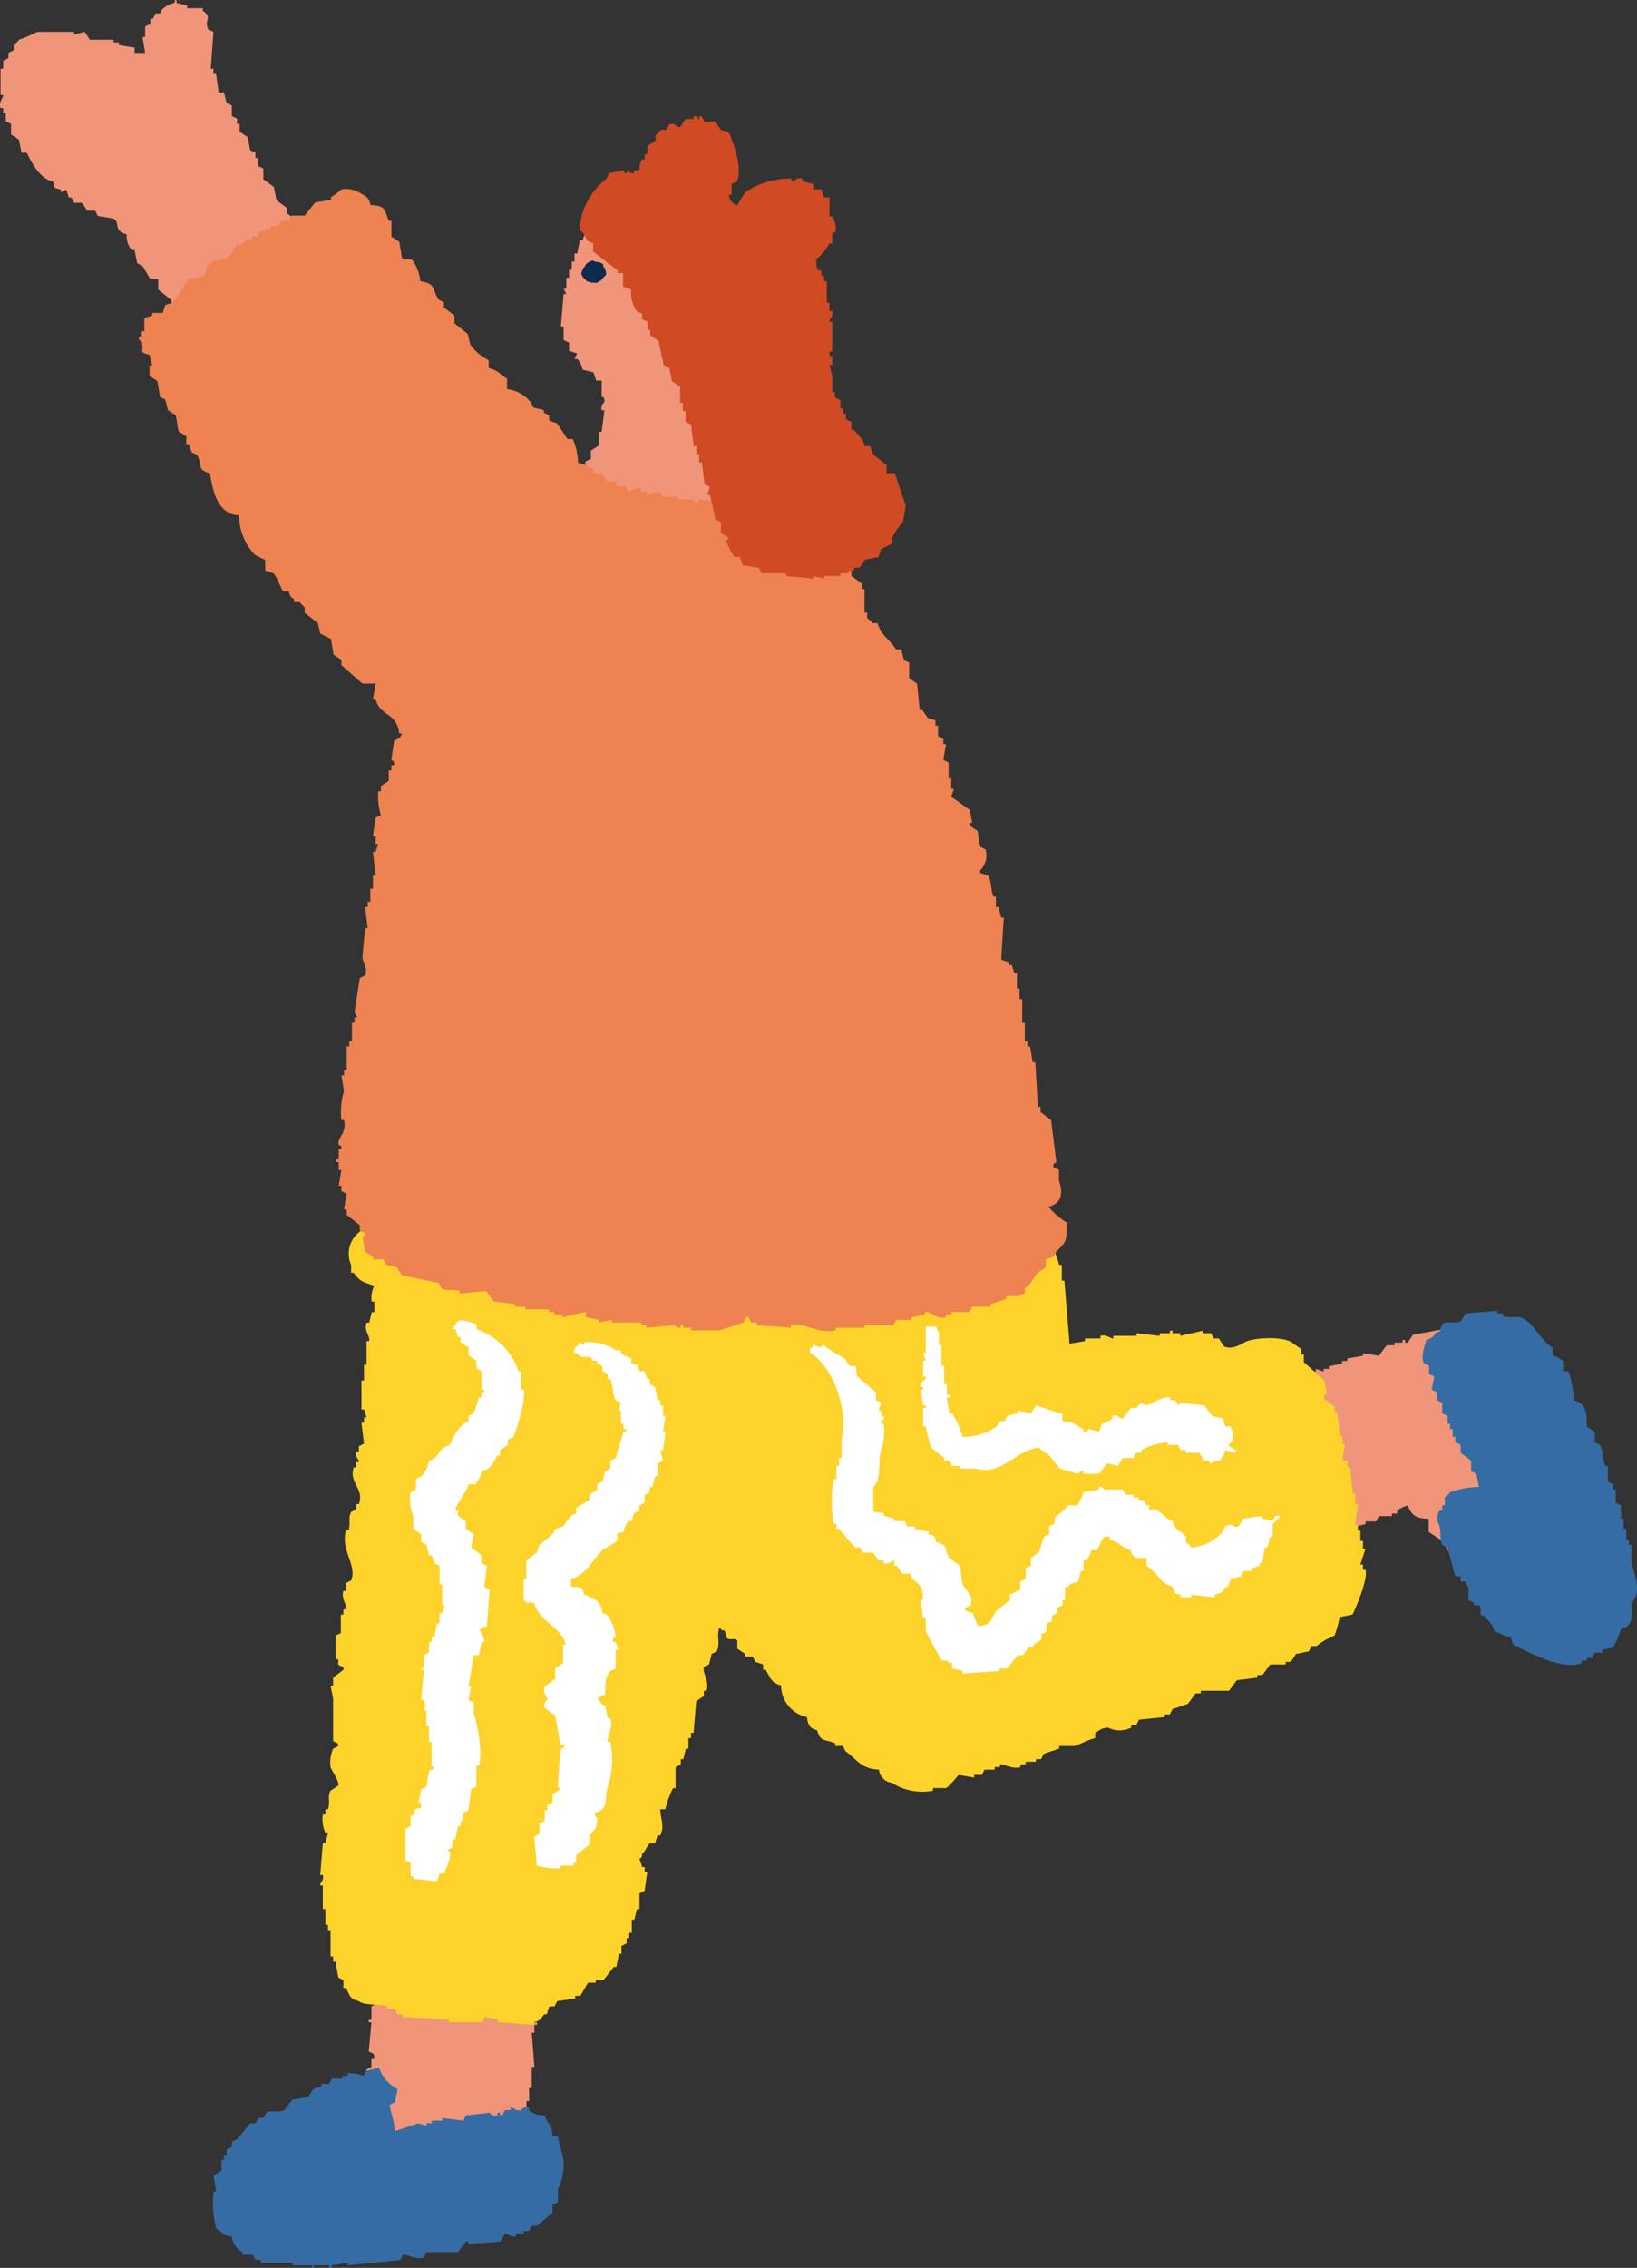 <svg xmlns="http://www.w3.org/2000/svg" xmlns:xlink="http://www.w3.org/1999/xlink" width="147.137" height="203.742" viewBox="0 0 147.137 203.742"><rect x="0" y="0" width="147.137" height="203.742" fill="#333333" stroke="none"/><defs><clipPath id="a"><rect width="147.137" height="203.742" fill="none"/></clipPath></defs><g clip-path="url(#a)"><path d="M148.2,265.6a9.582,9.582,0,0,0-4.488.945,11.661,11.661,0,0,0-1.181,2.126c-.756.2-.685.278-.708,1.181.84.578.061.5.472,1.181l.709.236.236.709c.534.7,1.092.227,1.417,1.417a6.277,6.277,0,0,1,1.889.708v.236h.473v.236h1.89l.236.472h.473v.236l1.417-.236v.236h1.654v-.236h.236v.236h.472v.236c.864.273,1.453-.344,1.89-.473l2.126.236v-.236h.472v-.236h1.182l.236-.473h.709v-.236c.268-.269.094,0,.236-.473l.708-.236.236-.709.473-.236v-.945l.472-.236v-1.417h.236v-.473h.236v-.708h.236l-.236-.945h.236v-1.889h.236v-1.181h.236v-1.89h.236q-.118-1.535-.236-3.071h.236v-.708h.236v-.236h-.236v-.473l-.472-.236V257.1h-.236v-.236c-.2-.082-.789-.155-.945-.236l-.236-.472h-.709v-.236h-.945v-.236h-.945v-.236h-1.182v-.236l-2.835-.236v-.236h-1.181V254.5l-.708.236s-.149-.324-.709-.236v.236h-.236V254.5a4.309,4.309,0,0,0-2.6,1.417h-.236c-.261.482.325.711.236.945l-.708.473v1.181h-.236v.236h.236l-.236,2.6c.07.2.586.006.472.709h-.236v.708l-.473.236.236,1.654h-.236l-.236.945" transform="translate(-115.521 -77.075)" fill="#f09579" fill-rule="evenodd"/><path d="M138.657,277.607l-.236-1.417.709-.473v-.945h.236V274.3h.236v-.473l.473-.236v-.472l.473-.236,1.181-1.417h.473c.078-.158.158-.315.236-.473h.473l.236-.473c.47-.285,1.088.054,1.654-.236l.708-.945,1.417-.236.473-.708.709-.236v-.236h.708l.236-.473h.945v-.236h.473v-.236a3.345,3.345,0,0,1,1.417.236l.236-.473,1.181-.236a3.386,3.386,0,0,0,1.654,1.89l-.236,1.181-.473.236c.083.717.425,1.445.473,2.363l2.126-.708.709.236v-.236h.473v-.236h.945v-.236l1.89.236.236-.473,2.126-.236a.628.628,0,0,0,.708.236v-.236h.236v.236c.391-.007.264-.362.473-.473h.472v-.236c.259-.063.42.357.945.236a.583.583,0,0,1,.709-.236v.236a1.936,1.936,0,0,0,1.417.473c.266.959.645.608.708,1.889h.473c.1.517.349,1.466.472,1.891a4.683,4.683,0,0,1-.472,2.834v1.181l-.473.236v.709l-1.417,1.181H167l-.236.473h-.473v.236h-.709v.236c-.491.156-.74-.321-.945-.236l-.473.708-2.835.236V282.1H161.1l-.708.945h-2.835l-.236.473c-.673.283-1.55-.345-1.89-.236l-.236.473-4.724.473v-.236l-1.417.236v.236h-.236v-.236H147.4v.236c-.334,0,.094-.186-.236-.236h-1.654v-.236h-2.835v-.236H142.2l-.237-.473h-.945v-.236a1.771,1.771,0,0,1-.945-1.417c-.993-.125-.768-.334-1.417-.708a9.314,9.314,0,0,1-.236-3.307Z" transform="translate(-119.224 -80.715)" fill="#366ca4" fill-rule="evenodd"/><path d="M17.323,177.233a1.568,1.568,0,0,0-.945.236v.236h-.709l-.236.472c-.28.178-1.021.2-1.181.473v.473h-.236c-.07.167.331.485.236.945a.6.6,0,0,0-.236.709l.473.236v1.182h.236v.708l.708.236c.086.112-.422.523-.236.945l.472.236v.945h.236v.473h.236v.473l.708.472v.945l.945.708v.945h.236c.269.268,0,.094.473.236l.236.708,3.071.236v-.236h.472v-.236h.473v-.236h.709v-.236h.472v-.236h.709v-.236l.945-.236v-.236h.945q.117-.236.236-.472h1.182v-.236h.472v-.236a2.027,2.027,0,0,1,.945-.473c.368.849.672,1.152,1.889,1.181v1.182l1.417.945.236.708h.709v.236h.472l.236.473h.945v.236h.709v.236h.236v-.236h.473v-.236h1.181c.009,0-.018-.145.472-.236l.236-.708h.709a9.371,9.371,0,0,0,.236-1.89H40l.236-1.417H40v-1.181h-.236a.4.4,0,0,1,.236-.473l-.236-.945h-.472c.33-1.672,0-1.7-.473-3.071v-.945h-.236v-.472h-.236v-.709h-.236q-.117-.59-.236-1.181l-.473-.236v-.945h-.236l-.236-.945-.945-.709a14.829,14.829,0,0,1-.473-1.89l-.708-.236v-1.182a2.9,2.9,0,0,0-2.126-.708l-.236-.473-2.6.473-.472.708h-.236v-.236H28.9v.236h-.709v.236H27.48l-.709.945-1.417-.236v.236l-1.417.236v.236h-.472v.236l-1.182.236v.236h-.472v.236l-.709-.236v.236H20.63v.236h-.709v.236h-.473v.236H18.74l-.236.473c-.8.444-.841-.346-1.181.945" transform="translate(97.16 -51.889)" fill="#f09579" fill-rule="evenodd"/><path d="M1.285,170.81h.236l.236-.708c.422-.3,1.184-.006,1.653-.236l.473-.708,2.835-.236v.236H7.19v.236c.721.255,1.343-.093,1.89.236,1.067.642,1.534,1.96,2.6,2.6v.708c.573.145.519.25.945.472v.945H13.1a8.2,8.2,0,0,1,.472,2.6c.887.231,1.06.66,1.181,1.654v.708l.709.473v.945l.473.236c.326.553.231,1.235.473,1.89h.236v1.417l.473.236v.473h.236v1.181l.473.236v1.18h.236v.945h.236v.945h.236v.473h.236V191.6c.285.943.97,2.716,0,3.543.059,1.336.135,2.108-.945,2.363a7.6,7.6,0,0,1-.709,1.654c-.3.122-.586.087-.945.236v.236h-.708l-.236.473h-.473v.236h-.472v.236c-1.828.686-4.809-1.038-6.142-1.654-.078-.236-.158-.473-.236-.709-.908-.116-.657-.291-1.417-.472-.2-.711-.556-.913-.945-1.418H5.3c-.227-.37.064-.686-.236-.945H4.592v-.236l-.473-.236v-1.18c-.012-.038-.146.047-.236-.473H3.41v-.473H2.938q-.354-1.3-.708-2.6l-.473-.236c-.3-.647.013-1.575-.473-2.126.069-.533.024-.619.236-.945h.236V186.4h.236v-.709c.027-.049.351-.241.473-.473a8.209,8.209,0,0,1,2.6-.472q-.117-.591-.236-1.182l-.472-.236v-.945l-.945-.708v-.709l-.472-.236v-.472H2.7v-.709H2.466v-.472H2.23v-.709l-.473-.236v-.945l-.473-.236v-.709l-.473-.236.236-1.182-.472-.236v-.709L.1,173.645c-.3-.691.149-1.676.236-2.126.669-.19.572-.288.945-.709" transform="translate(127.871 -51.16)" fill="#366ca4" fill-rule="evenodd"/><path d="M184.725,4.753h-.945V4.28l-1.417-.236V3.808h-.473V3.572h-2.126l-.473-.709-.945.236V2.863H175.04a13.93,13.93,0,0,1-1.654.709c-.156.275-.381.335-.473.473v.472l-.472.236v.473l-.473.236V6.17h-.236V8.532h.236c.009.288-.431.611-.236,1.182h.236v.472h.236v.709l.472.236v.945l.709.473.236,1.181h.473c.5,1.008,1.165,2.294,2.362,2.6.171.653.066.528.708.709v.236l.473-.236.236.708h.236l.236.473h.708l.473.708h.708l.236.473,1.417.236c.638.455-.038,1.091,1.181,1.417a1.9,1.9,0,0,0,.473,1.417h.236l.236,1.181.472.236.709,1.181h.708v.945l1.181.945v.236h.473l.236.473,1.181.236.236.473h.473v.236c1.042.4,1.4-.175,2.362,0a.416.416,0,0,0,.473.236V28.61l2.835-.472.236-.473h.708l.236-.473h.473l.236-.472h.236l.236-1.181.945-.473v-.473h.236l.236-1.417c-.032-.333-.207.1-.236-.236h.236V21.288l-.708-.236V19.871l-.945-.709v-.473l-.945-.708L196.3,16.8l-.945-.709v-.945l-.473-.236V14.2h-.236v-.472l-.472-.236-.236-1.181-.709-.473v-.708h-.236v-.473l-.472-.236V9.477l-.473-.236-.236-.945h-.473q-.117-.827-.236-1.654h-.236V6.17h-.236l.236-3.307-.473-.236c-.406-.933.46-1-.473-1.654V.737H188.5V.5l-.945-.236V.028c-.319-.1-.017.086-.236.236a2.4,2.4,0,0,0-1.181.709V1.21h-.473l-.236.472H185.2v.473l-.473.236v.945h-.236l.236,1.417" transform="translate(-171.683 0)" fill="#f09579" fill-rule="evenodd"/><path d="M113.242,28.915h-.489l-.244.729h-.245q-.121.608-.244,1.215h-.244v.729h-.245v.729h-.244v.729h-.244v.972H110.8l.245.486H110.8q-.122,1.458-.244,2.915h.244v1.215l.489.243V39.6l.733.243-.244.486h.244a1.917,1.917,0,0,1,.489.971l.977.243.245.729h.488v1.458s.31-.011.245.485a.7.7,0,0,0-.245.729h.245l-.245,1.943h-.244V48.1l-.733.486v.729l-.489.243v.972c-.282.9-.021.97,0,2.186l1.221.972v.243h.489v.243h.489l.244.485h.733v.243l1.465.243v.243h3.419v.243l4.886-.243c.369-.59.328-.157.733-.486.367-.3.131-.592.733-.972l-.244-.486h.244v-.486h.244V51.02l-.488-.243V49.562l-.733-.486V48.1h-.244v-.485c-.068-.111-.34-.217-.489-.486l.733-.486.245-.729h.489v-.243l.733-.486V44.7h.244v-.486l.489-.243v-.486h.244V43l.489-.243v-.486h.244l.245-1.7a5.21,5.21,0,0,0,.488-3.158h-.244v-.971l-.489-.243V34.016s-.162-.041-.244-.486h-.489a8.7,8.7,0,0,0-.489-1.7l-.733-.243q-.121-.365-.244-.729h-.489v-.243h-.244l-.245-.729H125.7l-.733-.972h-.489l-.244-.486-1.221-.243v-.243h-.733l-.245-.486h-.489v-.243h-.977v-.243h-1.221v-.243H119.1v.243h-.733v-.243l-.489.243a.676.676,0,0,0-.733-.243v.243h-.977v.243h-.733l-.244.486h-.977l-.244.486c-.638.441-.449-.263-.733.729" transform="translate(-60.141 -8.087)" fill="#f09579" fill-rule="evenodd"/><path d="M39.1,155.487a2.458,2.458,0,0,0-1.389,3.307v.708h.231c.618.839.805.795,1.852,1.181a2.275,2.275,0,0,0-.231,1.417H39.8v.945h-.231q-.116.472-.231.945H39.1c-.256.746.321,1.127.231,1.654H39.1v2.126h-.231v1.417H38.64v2.6h.231l.231.708h-.231v.473H38.64q.116.944.231,1.89l-.463.236v.473h-.231c-.185.535.291.664.231.945h-.231v.473h-.231c-.463,1.438.974,1.888.463,3.307h-.231v.472l-.463.236c-.294.508-.029.975-.231,1.654h-.231c-.517,1.767,1.023,3.137.463,4.488l-.463.236v.708H37.02c-.229.735.333,1.215.231,1.654H37.02v.473h-.231v1.654l-.463.236v2.126h.231v.473c.066.137.574.135.463.472l-.926.709v.708h-.231q.116.591.231,1.182v3.779c.053.151.554.116.463.473l-.463.236a3.139,3.139,0,0,0-.231,1.654c.08.269.81,1.29.694,1.654l-.694.473c-.3.5,0,1-.231,1.654H35.4v.472h-.231a3.041,3.041,0,0,0,.231,1.654h.231l-.231.945h-.231q-.116,1.417-.231,2.835h.231c.138.554-.269.641-.231.945h.231v2.126H35.4v1.417h.231v.473h.231v2.362h.231v.473h.231q.116.709.231,1.417l.463.236v.708h.231c.373.7.314.954,1.157,1.182.476.427,1.886.206,2.546.472v.236h.694l.231.473h.463v.236l4.165.236v.236h3.009c.077-.158.154-.314.231-.472l1.157.236v.236l3.24.236v-.236c.657-.178.564-.291.926-.708H55.3q.116-.354.231-.709H56c.077-.158.155-.314.231-.472l1.62-.236v-.236h.463l.694-1.181H59.7v-.236h.694l.926-1.181h.231q.115-.591.231-1.181h.231v-.709l.462-.236v-.472h.231v-.473h.231v-1.181h.231q.116-.473.231-.945h.231v-1.417l.463-.236q.116-.827.231-1.654H64.1v-.473h-.231q-.115-.355-.231-.708c.105-.236.187.054.231-.473.3-.234.443-.746.694-.945h.463l.231-.709h.231c.415-.809.062-1.387,0-2.362h.463a9.225,9.225,0,0,1,.694-1.89h.231v-1.89l.463-.236V203.2h.231q.115-.473.231-.945h.231v-.945h.231v-.473h.231q.115-1.417.231-2.835l.694-.472v-.473h.231c.292-.788-.388-1.655-.231-2.126l.463-.236.231-.945.463-.236c.35-.748-.05-1.317.231-2.126.263.2.034-.03.231.236h.231l.231.708c.337.231.7-.086.926.236v.709l.694.472v.236h.694l.231.473.694.236v.472h.231c.442.735.468,1.162,1.389,1.417a2.915,2.915,0,0,0,2.314,2.835c.13.741.225.99.926,1.182.284,1.074.671.78,1.619,1.181v.236h.694c.077.158.155.314.231.472,1.019.7,1.346,1.575,3.009,1.654a1.321,1.321,0,0,0,1.157,1.181,5.031,5.031,0,0,0,3.7.709V205.8h1.157c.3-.125,1.111-1.163,1.157-1.181l1.389.236v-.236h.694l.231-.473h.926v-.236h.463v-.236c.309-.081,1.171.481,1.851.236v-.236h.463v-.236h.926V203.2h.463l.231-.473,1.389-.473v-.236h1.389c.577-.188,1.2-.557,1.852-.709v-.473c.481-.258.409-.38,1.157-.472a2.282,2.282,0,0,0,2.082,0v-.236h.463l.231-.473,2.314-.236v-.236h.463l.231-.473,1.389-.473.694-.945h.463v-.236h2.545l.694-.945,1.852-.236v-.236h.463l.694-.945h1.389v-.236h.463l.463-.709,1.157-.236.231-.473h.462a6.317,6.317,0,0,1,1.62-.945,12.439,12.439,0,0,0,.463-1.654l1.157-.236c.25-.535,1.419-3.175,1.157-4.016h-.231v-.473h-.231l.463-1.417h-.231V183.6h-.231v-.945H128.2v-.473h-.231q.116-.944.231-1.889h-.231v-.945h-.231q-.116-1.181-.231-2.362h-.231v-.473l-.463-.236q.116-.709.231-1.417h-.231v-.709h-.231q-.115-1.063-.231-2.126h-.231v-.473l-.926-.709c-.172-.419.17-.363.231-.472q-.115-.591-.231-1.182l-1.851-1.653v-.709h-.231v-.473l-.694-.472c-.644-.656-3.149-.6-4.166-.236-.374.135-1.26.853-2.083.473l-.463-.709h-.463l-.231-.473h-.694V164.7l-2.083.472v-.236h-.694V164.7h-.231v.236h-.926v.236l-2.083-.236v.236h-2.082v.236c-.287.015-.586-.394-1.157-.236v.236h-1.389v.236l-1.389.236q-.231-2.835-.463-5.669h-.231v-1.417h-.231l-.463-1.417h-.231v-.709l-.694-.472v-1.182a2.064,2.064,0,0,0-1.389-1.889v-.236H97.192l-.232-.473H96.5v-.236h-.926v.236c-.514.082-1.093-.526-1.852-.236v.236h-.463v.236l-.694.236v.473h-.694v-.473c-.644-.167-1.089-.9-1.852-.709v.236h-.694v.236l-2.545.236-.231-.473h-.694v-.236H85.62v.236l-2.083-.236v.236a3.924,3.924,0,0,1-1.62-.236v.236h-.694l-.231.473c-.637.176-.528-.406-.694-.473H78.446v.236h-.463v.236l-1.389-.473v.236H75.9v.236h-.926v.236h-.463v.236c-.781.184-1.433-.89-2.546-.473v.236H71.5c-.18.108-.338.807-.694.708q-.115-.236-.231-.472h-.463v-.236h-.462v-.236H67.106c-.066-.016-.072-.3-.463-.236v.236H65.486v-.236l-1.389.236c-.289-.022-.752-.4-1.389-.236v.236H61.552v-.236H60.163v-.236h-.694v-.236l-1.389.236v-.236h-.463v-.236c-.781-.228-1.192.683-1.852.472v-.236l-.694-.236v-.236l-3.24-.236v.236h-.926v-.236h-.463v-.236h-.694V151c-.388-.086-.411.225-.463.236H48.36V151c-.4-.068-.393.22-.463.236H46.508c-.326-1.549-1.2-1.143-1.852-2.126l-1.851.945q-.232.708-.463,1.417l-1.62,1.417h-.694v.236c-.436.342-.561.638-.926.945Z" transform="translate(-6.152 -45.16)" fill="#fdd32b" fill-rule="evenodd"/><path d="M73.769,37.622v-.473h.236V35.969l.708-.236V35.5h.945l.236-.708.708-.236,1.417-2.126,1.417-.236c.23-1.859,1.327-1.119,2.363-1.89l.472-.945h.473l.472-.472h.473v-.236h.473l.236-.473h.473v-.236h.473V27.7h.708l.236-.473H87l.236-.473h1.181l.945-1.181,1.417-.236V25.1a4.806,4.806,0,0,0,.945-.708,2.5,2.5,0,0,1,1.89.473,1.1,1.1,0,0,1,.709.945c1.384.06,1.242.384,1.653,1.417h.236v1.417l.709.473.236,1.417c.239.31.6,0,.945.236a3.885,3.885,0,0,1,.709,1.889c1.433.19,1.049.754,1.653,1.654l.473.236v.473l.945.708v.709l1.182.945q.118.473.236.945a4.249,4.249,0,0,0,1.654,1.417v.709c.856.191,1.032.589,1.654.945v.945a3.222,3.222,0,0,1,2.126,1.182l.236.472.945.236v.236l.472.236v.472l.709.237.945,1.417h.473a5.591,5.591,0,0,1,.473,2.126,3.178,3.178,0,0,1,1.417.708V49.9h.708l.473.708h.708l.236.473h.709l.236.473c.291-.049.624-.433,1.181-.236v.236h.472v.236l1.182-.236.236.473h1.417v.236h1.418V52.5c.4.072.413-.223.472-.236l3.071.236.473.709,1.181-.236V52.74l.945.236.236.709c.463.088.473.236.473.236h1.417l.472.709h.709v.236l.708.237v.472a2.257,2.257,0,0,1,1.181.473v.472l.945.709.236.473.945.236.473.709h.236v.473l.945.708V60.3h.236v2.126h.236V62.9c.063.107.331.2.472.473h.473c.29,1.124,1.146,1.492,1.654,2.362h.472l.236.945.473.236V68.33l.708.473.236,2.363h.236l.473.708.708.236v.472h.236v.945l.473.236v.473h.236l-.236,1.417.472.236v1.417h.236v.945h.236l-.236.709,1.654,1.181.236,1.181h-.236v.236l.709.473c.079.472.157.945.236,1.417l.473.236a1.825,1.825,0,0,1-.473,1.889v.236l.709.236c.333.488.237,1.28.473,1.889h.236v.945h.236l.236.945h.236l-.236,3.779.709.236v.237h.236c.079.236.158.472.236.708h.236V96.2h.236v.945h.236v2.126h.236v1.654h.236v.472h.236l.236,1.417h.236l.236,4.016h.236v.472l.945.708.473,3.78c-.016.063-.372.068-.236.473l.473.236v.945c.372,1.113.266,2.061-.945,2.362a6.669,6.669,0,0,0,1.654,1.417c.006,1.745-.087,1.761-.945,2.6l-.236.473-.709.236v.709l-.708.472c-.462.488-.569,1.058-1.181,1.417v.473c-.489.092-.464.233-.473.236h-1.181v.237l-1.417.472v.236h-1.654l-.236.473h-1.654v.236h-.472v.236c-.844.266-1.36-.57-1.89-.472v.236l-1.181.236v.236h-1.417l-.236.473h-2.6v.236h-2.6v.236c-.982.276-2.435-.316-3.07-.472h-.945v.236l-3.071-.236V126.2h-.472c-.161-.079-.113-.556-.473-.473l-.236.473-2.126.708h-2.6v-.236h-.709v-.236h-.236v.236c-.491.007-.472-.236-.472-.236l-2.6.236v-.236h-.472V126.2h-2.6v-.236l-1.182.236v-.236l-1.181-.236v-.472l-2.126.472v-.236h-.709v-.236h-.473v-.236h-2.126v-.236h-.945v-.236l-1.89-.236-.709-.945-2.362.236v-.236c-.679-.208-1.141.059-1.654-.236l-.236-.472-3.307-.709-.473-.708-.945-.236-.236-.473h-.945V120.3l-.709-.473-.236-1.417h.236v-.236l-.473-.236v-.473l-1.181-.945v-.473h-.236l.236-1.417-.473-.236v-.473h-.236c.078-.472.158-.945.236-1.417h-.236v-.709h-.236v-.236h.236v-.945h.236v-.236c-.091-.148-.362-.019-.236-.472s.717-1,.472-1.891h-.236a6.549,6.549,0,0,1,.236-2.6L91.721,104h.236v-.473h.236V101.4h.236v-.472h.236V99.274H92.9V98.8h.236l-.236-.473q.236-1.534.472-3.071l.473-.236c.277-.672-.218-1.173-.236-1.654l.236-2.6h.236l-.236-1.89h.236v-.473h.236V87.227h.236V86.046h.236q-.117-1.063-.236-2.126h.236l.236-.709h-.236V82.5h-.236q.117-.826.236-1.653l.473-.236a6.029,6.029,0,0,1-.236-2.126h.236v-.472l.708-.473V76.6h.236v-.472h.236c.1-.39-.228-.43-.236-.473L96.445,74c.073-.139.655-.305.709-.709h-.236c-.227-1.943-1.7-1.5-2.126-3.071h-.236c.078-.473.158-.945.236-1.417H93.611l-1.89-1.654v-.473l-.708-.472-.236-1.418-.945-.472-.236-.945-1.181-.945v-.472l-.473-.473h-.473v-.236c-.347-.326-.313-.119-.472-.709h-.473c-.223-.139-.561-1.357-.945-1.654l-.709-.236V57.7l-.945-.473a5.37,5.37,0,0,1-1.417-3.543c-1.856-.062-2.367-2.119-2.6-3.78-1.278-.34-.63-.771-1.181-1.654l-.473-.236-.236-.708h-.236V46.6l-.708-.472-.236-1.417-.709-.473-.236-.945-.473-.236-.236-1.417-.709-.473V40.22h.236l-.236-.945c-1.078-.321-.439-.195-.708-1.181-.024-.088-.321-.054-.236-.472Z" transform="translate(-61.031 -7.388)" fill="#ef8251" fill-rule="evenodd"/><path d="M99.673,19.849h-.489v.243a.4.4,0,0,1-.488-.243c-.341-.056.1.2-.245.243s.1-.19-.244-.243l-1.221.243-.244.485A6.247,6.247,0,0,0,94.3,25.194c.538.356.366.537.733.971l.489.243v.729l2.2,1.7v.243h.489v1.214l.733.243a2.979,2.979,0,0,0,.489,1.944l.488.243v.486l.489.243v.729h.245v.486l.733.486q.244,1.093.488,2.186l.489.243q.122.608.244,1.214l.733.486V40.74h.244v.729h.244v.972l.489.243q.122.971.244,1.944h.245v.729h.244v.729h.245q.121.971.244,1.944l.489.243-.245.729h.245q.244,1.093.488,2.186l.489.243V52.4l.733.486-.244.243a5.6,5.6,0,0,0,.733,1.458h.489q.121.364.244.729l1.465.243.245.486h2.2v.243l2.443.243v-.243l.977.243v-.243h1.465v-.243h.733V55.8h.489v-.243h.489l.489-.729,1.221-.243.245-.729.977-.486v-.485a5.3,5.3,0,0,1,.977-1.458l.244-1.458-.977-2.915H121.9v-.729l-1.221-.972-.245-.729h-.488c-.189-.735-.583-.939-.977-1.458h-.244V42.44l-.489-.243v-.486h-.244v-.485h-.245V40.5l-.488-.243v-.486h-.245V38.31q-.122-.485-.244-.971h.244V36.61s-.313-.048-.244-.486h.244V33.453h-.244c-.054-.3.407-.411.244-.972h-.244v-.729h-.245V29.809h-.244v-.486h-.244v-.486h-.245c-.221-.335-.169-.425-.244-.971a5.032,5.032,0,0,0,1.221-1.458h.244v-.972h.245c.261-.476-.137-1.262-.245-1.457h-.244v-1.7h-.489l-.244-.729h-.733v-.486l-.977-.243v-.243c-.566-.168-.669.291-.977.243v-.243a7.487,7.487,0,0,0-4.153,1.215l-.733,1.214a1.138,1.138,0,0,1-.733-.972h.245v-.972l.488-.243c.535-1.283-.45-3.709-.733-4.372L107,16.205l-.489-.729h-.977q-.122-.243-.244-.486h-.245v.243c-.337.076.093-.168-.244-.243h-.245v.243h-.733l-.488.729c-.224.1-.471-.47-.977-.243l-.244.485h-.489l-.489.486v.486l-.733.486v.729h-.244v.486h-.245c-.217.334-.181.423-.244.972" transform="translate(-42.211 -4.54)" fill="#d04a23" fill-rule="evenodd"/><path d="M152.7,180.871v.473l-.709.472v.473h-.236c-.435.728-.483,1.183-1.417,1.417-.111.514-.151.669-.472.945v.236h-.709c-.164.733-1.259,1.974-1.181,2.363h.236v.472l.708.473v.708l.709.473-.236,1.181.945.708v.709l.473.236-.236,1.89.473.236-.236,3.307c-.472.142-.2-.033-.473.236H150.1c.116.182.556.891.472,1.181h-.236q-.117.591-.236,1.181h-.473l-.473,2.835h.236l-.236,1.181.473.237v.945c.273.79.857,3.468.473,4.724h-.236v1.89l-.473.236-.236,1.89-.472.236v.708h-.237v.473h-.236l-.236,1.181h-.236v.708l-.472.236.236.236c.033.828-.346,1.168-.472,1.889h-.473l-.236.709-2.126-.236v-.236h-.236V218.9l-.473-.236v-2.835l.473-.236v-.945h.236c.18-.642.056-.537.708-.708v-.472h-.236q.118-.592.236-1.182l.473-.236.236-1.417.472-.236-.236-.237v-2.126h-.236v-1.417h-.236V205.2h-.236c.067-.469.268-.262,0-.945h-.236l.236-2.6c-.075-.326-.293.093-.236-.236h.236V200.24l.473-.236v-.945h.236v-.472h.236l.236-1.182h.236v-.945h.236l.236-.708H146.8v-1.89h-.236v-1.654l-.473-.236-.236-.709h-.236l-.236-.945-.473-.236v-.708l-.708-.473v-1.181a3.817,3.817,0,0,1-.236-2.126l.473-.237v-.945l.472-.236a2.883,2.883,0,0,0,.709-1.417c1.1-.335.654-1.083,1.889-1.417a4.724,4.724,0,0,1,1.182-1.891l.472-.236v-.473l.473-.236q.236-.708.473-1.417h.236v-.472h.236v-.236h-.236v-1.654l-.472-.236v-.709l-.709-.473V172.6l-.709-.472v-.473h-.236l-.236-.708h-.236a1.987,1.987,0,0,1,.473-.709c.312-.23,1,.1,1.654.236v.473a6.082,6.082,0,0,1,3.779,3.779h.236v1.654h.236c.227.792-.688,3.84-.945,4.252l-.473.236" transform="translate(-107.05 -51.536)" fill="#fff" fill-rule="evenodd"/><path d="M78.647,183c-.543.015-.617.206-.945.236V183H77.23l-.473-.709H75.576v-.236H75.1l-.236-.473h-.945v-.236a6.188,6.188,0,0,0-2.362.709v.236h-.473l-.236.473h-.945c-.157.236-.315.473-.473.709l-.945-.236q-.354.473-.708.945H66.364v-.237a.417.417,0,0,0-.473.237l-1.654-.473-.945-1.181c-.289-.28-.69-.39-.945-.708-2.154.288-3.271,2.552-5.67,1.889H55.261v-.236h-.708L54.317,183h-.473v-.236l-1.181-.945a17.8,17.8,0,0,1-.473-1.89h-.236v-1.653h.236v-.237h-.236l-.236-1.417h.236v-.237h-.236c-.036-.636.523-.5.472-.945h-.236v-1.417h.236l-.236-.708h.236v-2.363h.945c.092.476.235.47.236.473v1.181h.236v1.89h.236v1.654h.236v.945h.236v.236h-.236l.236,1.417h.236a7.927,7.927,0,0,1,.945,2.126,5.383,5.383,0,0,0,3.071-.945l.236-.473h.473c.079-.158.158-.314.236-.472l.945-.237v-.236l1.181.236q.236-.353.472-.708l2.126.708h.236v.709c1.228.091.973.307,1.89.709v.236c.389.117.434-.229.472-.236l.945.236.236-.709a2.186,2.186,0,0,0,.945-.472v-.236c.489-.224.727.333.945.236l.709-.945h.472l.473-.473.473.236c.34-.115,1.559-.878,2.126-.708v.236h.473l.236.472.236-.236,2.126.236.709.945c.084.047.8.171.945.236l.236.708h.473c.142.472-.033.2.236.473-.029.794.01.864-.473,1.181a1.78,1.78,0,0,0,.709.473v.236l-.945-.236c-.146.573-.25.519-.473.945" transform="translate(31.02 -51.776)" fill="#fff" fill-rule="evenodd"/><path d="M128.551,219.963v.236a6.353,6.353,0,0,1-2.126-.236l-.236-2.6.472-.236v-.945l.473-.236V215h.236v-.472l.473-.236v-.708c.236-.158.472-.315.708-.473l-.236-.236.236-3.307a2.3,2.3,0,0,0,.473-.473h-.473q-.236-1.3-.473-2.6l-.945-.708a.6.6,0,0,1,.236-.709c.038-.245-.474-.648-.236-1.181l.945-.708v-.945l.709-.472v-1.654h.236c-.464-1.748-2.38-1.968-2.835-3.779h-.709c-.2-.266.032-.038-.236-.237v-1.889h.236v-1.654l.945-.709.236-.708,1.182-.945.236-.472.709-.236.708-.945.473-.236v-.473l1.181-.708v-.473l.708-.473v-.472l.473-.236q.117-.473.236-.945l.473-.237v-.708l.473-.236q.353-1.181.708-2.362h.236v-.236h-.236v-.473h-.236V179.1h-.236l.236-.709-.472-.236c-.293-.516-.223-1.341-.473-1.889H132.8v-.473l-.472-.236v-.473l-.473-.236v-.237h-.472v-.236c-.742-.322-.787.211-1.417-.472h-.236c.152-.559.066-.443.472-.708v-.236l.473.236v-.236a4.3,4.3,0,0,1,2.835.708h.472v.236a2.027,2.027,0,0,0,.945.472v.473c.643.179.538.056.709.708h.473l.236.709h.236v.472l.472.236.236,1.181h.236v.473h.236v.945H138q-.119.709-.237,1.417H138q-.119.827-.237,1.654h-.236q.118.473.236.945l-.472.236V185h-.236l-.236.945h-.236v.472l-.473.236v.709l-.473.236v.472l-.472.236-.237.709h-.236a1.87,1.87,0,0,0-.473.945c-1.127.355-.224.242-.708.945l-1.181.709c-.9.876-1.441,2.228-2.835,2.6v.709c.9.023.986-.048,1.182.708.471.142.2-.033.472.236.792.2,1.035.6,1.182,1.417.471.142.2-.033.472.236a4.5,4.5,0,0,1,.709,1.889c-.107.156-.358.017-.236.473h.236l.236.708h-.236v1.654l-.473.236c-.457.547-.47,1.06-.473,2.126-.471.142-.2-.033-.472.236h-.237q.237.353.473.708h.236l.236,1.181h.236c.3.818-.333,1.592-.236,2.126h.236a8.019,8.019,0,0,1-.236,4.016c-.39,1.238.189,2-1.181,2.363.142.471-.033.2.236.471-.081,1.351-.33.86-.708,1.654v.709l-1.181.945v.708h-.236v.236Z" transform="translate(-78.174 -52.362)" fill="#fff" fill-rule="evenodd"/><path d="M46.193,173.325l.708.236.237-.236a10.2,10.2,0,0,0,1.89,1.181l.471.709h.473c.305.254.009.576.237.945l1.654,1.417v.709l.472.236-.236.709h.236v.472h.236c.119.4-.227.425-.236.473v.236h.236a5.345,5.345,0,0,1-.236,2.362c-.332,1.143.077,2.623-.709,3.307v2.126c.16.28.653.092.945.236v.236l.945.236v.236h.945l.236.473H55.4v.236l1.182.236v.236c.643.18.537.056.709.709,1.168.3.653.646,1.181,1.417l.945.708q.118.827.236,1.654c.171.421,1.057,1.009.709,1.89l-.473.236v.236l.709.236a4.92,4.92,0,0,0,.473,1.182c1.3-.159,1.077-.625,1.654-1.418l1.182-.945v-.473l.944-.473v-.708l.472-.236V193.4l.473-.236v-.708l.708-.473q.236-.709.473-1.417l.472-.236v-.708l.473-.237v-.472c.286-.407.858-.6,1.181-1.181h.944c.164-.643.321-.534.473-1.181l1.417-.237v-.236c.4-.077.411.222.473.236h1.653l.236.473h.709v.236h.473v.237h.473q.117.235.236.472h.236v.473c.731-.524,1.3.726,2.126.945.28,1.023.752.809,1.182,1.417v.473c.1.151.311.179.471.472a3.971,3.971,0,0,0,2.835-1.417c.078-.158.157-.314.236-.472.706-.429.662.226,1.181,0l.473-.709,1.654-.236v.236l.945.236.236-.473h.473a4.292,4.292,0,0,1-.708.708v1.182h-.237c-.077.314-.157.63-.236.945h-.236q-.118.709-.236,1.417H86.35v.236l-.709.236v.236h-.709l-.236.473-.945.236-.236.709h-.236q-.118.235-.236.473l-.709.236V196l-2.126-.236V196h-.945v-.236c-.643-.18-.537-.056-.709-.708-1.119-.3-1.455-1.356-2.361-1.89v-.708c-.979.015-1.21.094-1.418-.709-.846-.225-1.039-.738-1.89-.945v-.236c-.838-.267-.81.954-1.18,1.181h-.473a2.171,2.171,0,0,1-.472.945h-.236v.945h-.236q-.119.473-.237.945c-.514.112-.669.151-.944.473h-.237v1.181h-.236v.473l-.472.236v.473l-.473.236v.472l-.473.237v.708l-.473.236v.472l-.708.473v.236h-.471c-.158.236-.317.473-.473.708h-.473l-.945,1.182h-.709v.236l-3.307.236v-.236l-.945-.236v-.473c-.471-.142-.2.033-.472-.236h-.473q-.708-1.3-1.417-2.6v-1.181h-.236q-.119-.827-.237-1.654h.237c-.049-1.332-.282-1.272-.945-1.89l-.236-.472h-.709q-.237-.354-.472-.709h-.237v-.472c-.077-.066-.547.387-.945.236v-.236H52.1c-.157-.236-.315-.473-.473-.709h-.944l-.237-.473h-.473l-1.417-1.654H48.32v-.473h-.238a11.889,11.889,0,0,1,0-4.016h.238v-1.18h.235v-.709h.236v-1.654c.644-2.526-.735-6.568-2.834-7.795v-.473h.236Z" transform="translate(26.86 -52.494)" fill="#fff" fill-rule="evenodd"/><path d="M133.274,35.287c0-.01,0-.019,0-.029-.259-.195-.238-.261-.36-.522l.051-.09,0,0,0,0c.009-.016.018-.033.028-.049-.036-.11-.019-.061.026-.118l-.01-.007c.012-.015.023-.021.035-.033h0l-.026-.037.082-.049-.026-.037a1.01,1.01,0,0,1,.2-.234l.027-.031-.038-.028a1.089,1.089,0,0,1,.715-.448l.21.112h.065l.011-.013c.006,0,.008.009.015.015a1.06,1.06,0,0,1,.608.221l.04.237.021.031h.033c0,.008,0,.013,0,.022l.077.053-.029.036c.077.094.073.085.055.107a1.02,1.02,0,0,1,.067.477l-.219.185.027.038a.722.722,0,0,1-.1.045l-.206.277-.106-.022-.155.173-.038-.029c-.163.1-.051.038-.2.02l-.031.034-.075-.056h0l-.031.034c-.027,0-.061-.015-.1-.024l-.162.013-.041-.077-.025.012-.036-.025h-.189c0-.015,0-.029,0-.045-.183-.049-.074-.016-.138-.123l-.015-.011h-.039" transform="translate(-80.679 -10.167)" fill="#102a4e" fill-rule="evenodd"/></g></svg>